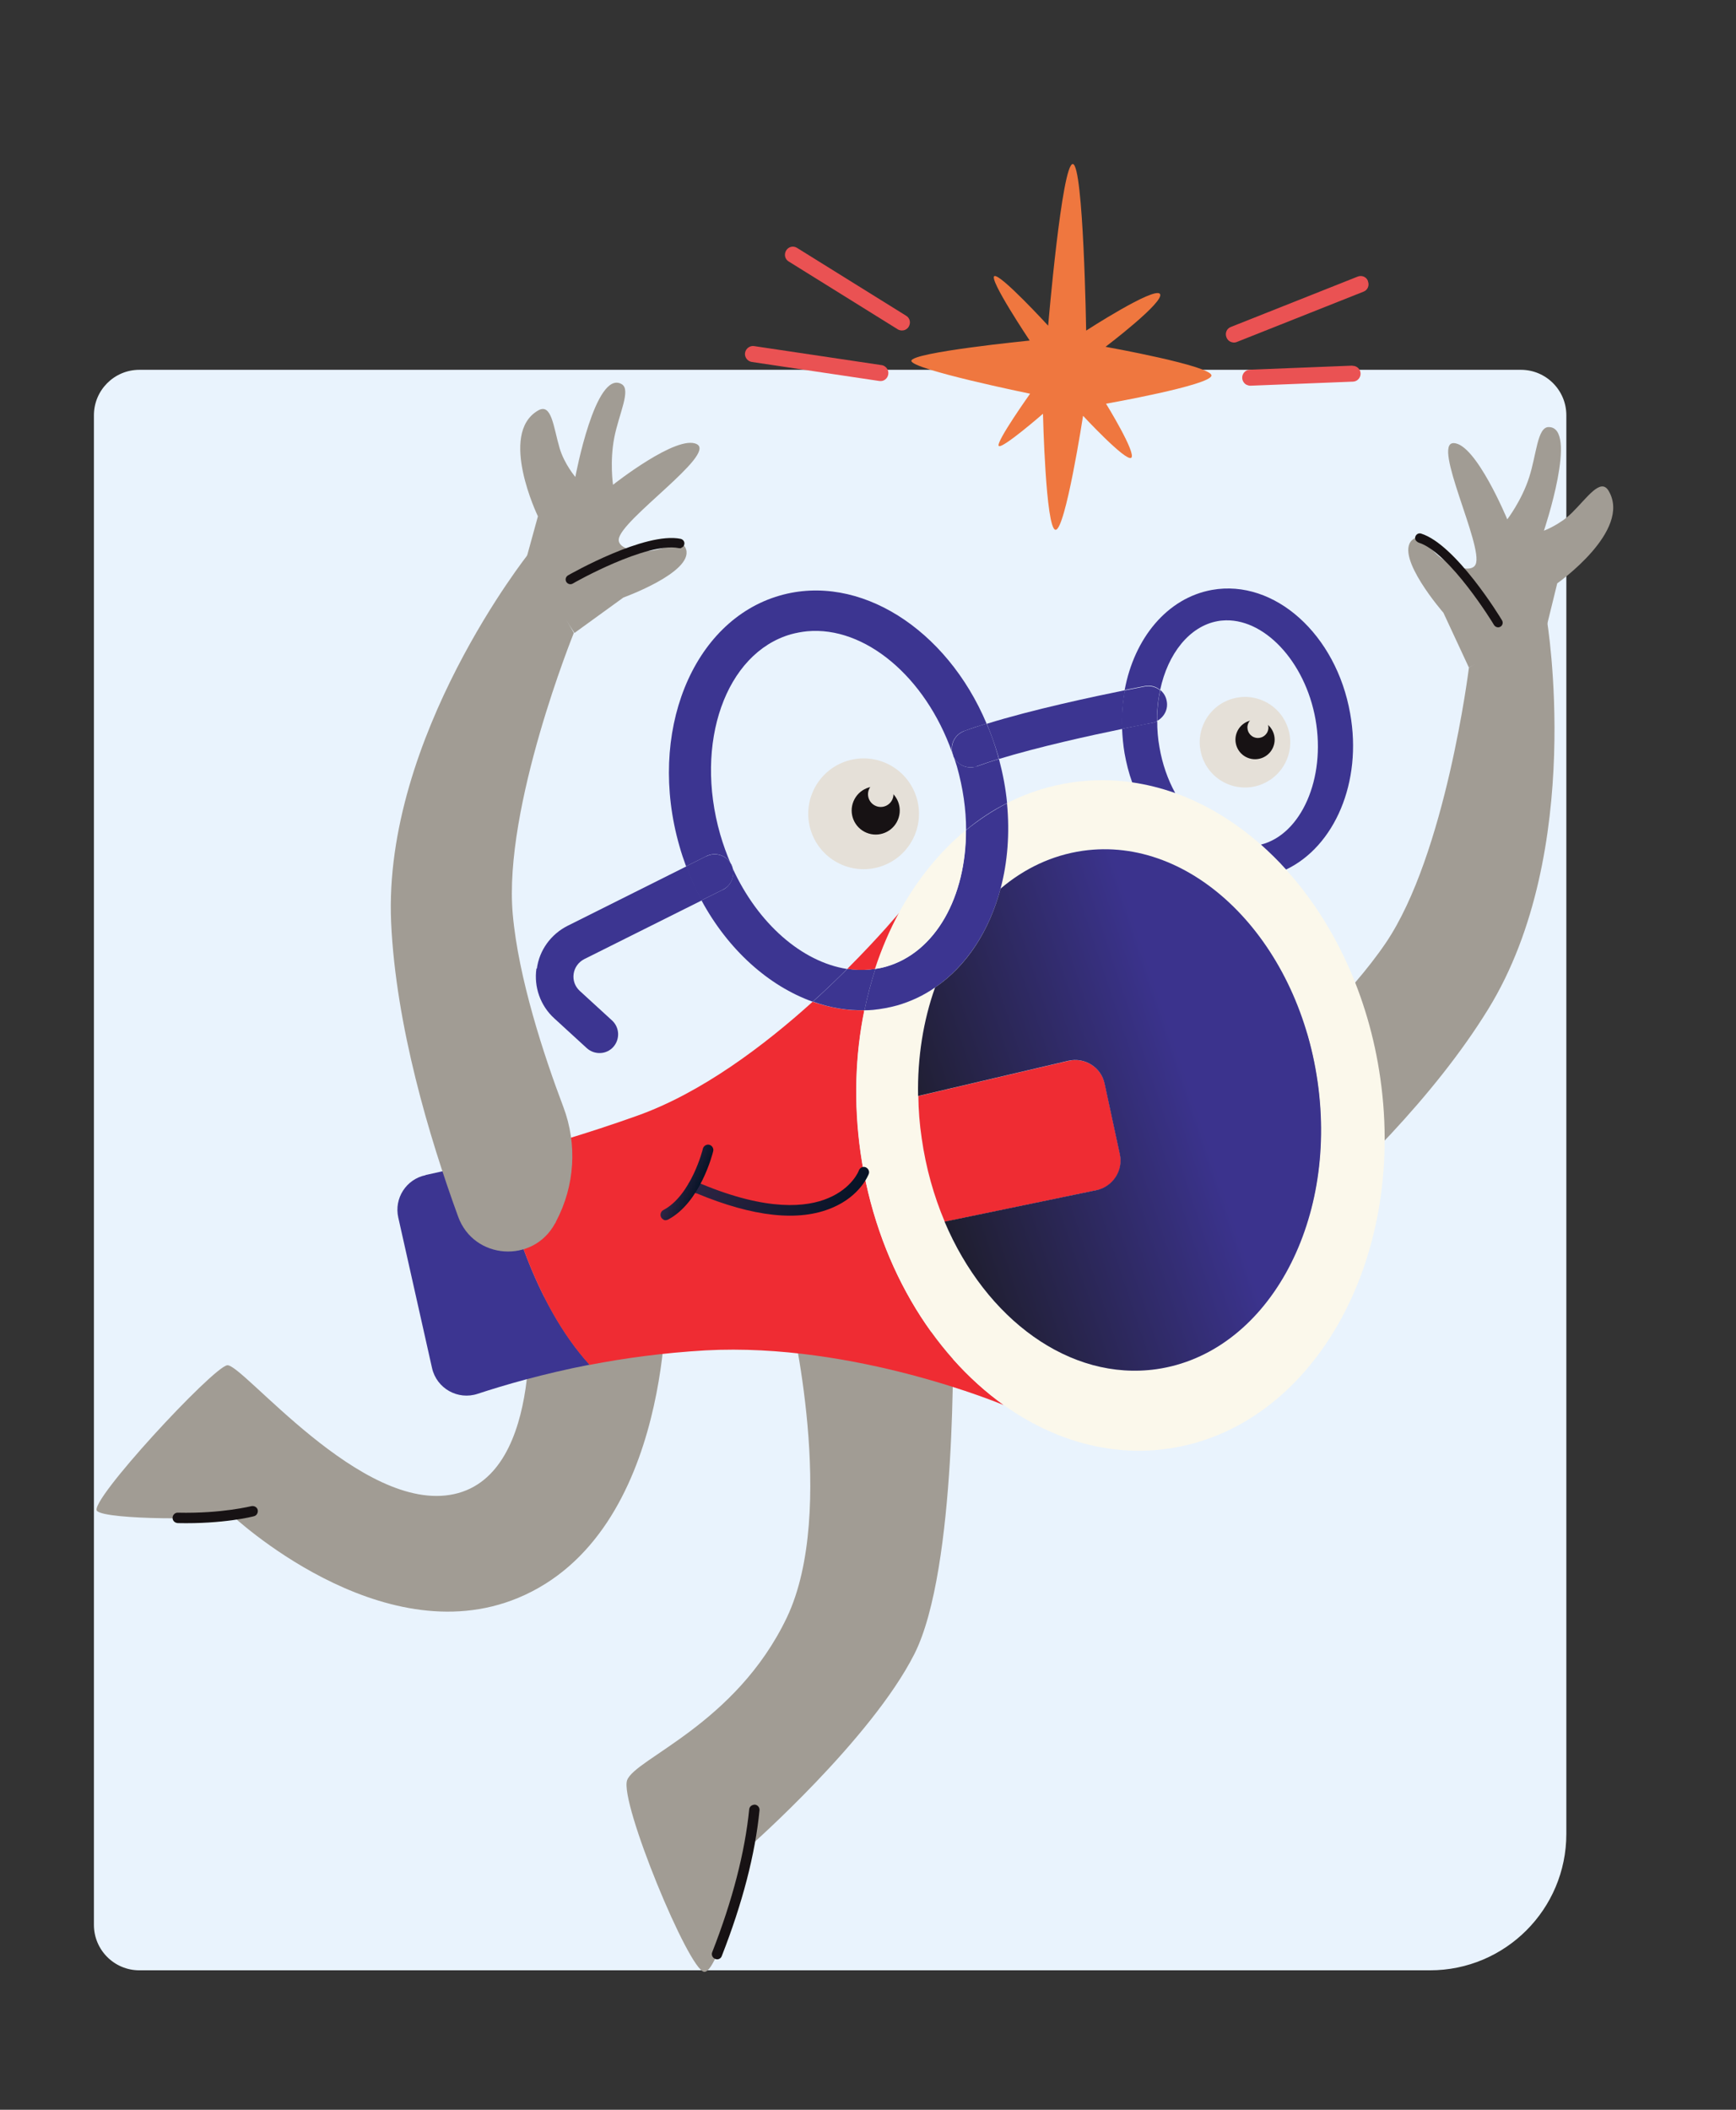 <svg xmlns="http://www.w3.org/2000/svg" width="573" height="696" viewBox="0 0 573 696" fill="none"><rect x="0" y="0" width="573" height="696" fill="#333333" stroke="none"/><path d="M31 137C31 128.716 37.716 122 46 122H502C510.284 122 517 128.716 517 137V605C517 629.853 496.853 650 472 650H46C37.716 650 31 643.284 31 635V137Z" fill="#E9F3FD"></path><path d="M291.042 120.459L248.935 114.179C247.514 113.948 246.149 114.968 245.918 116.389C245.687 117.81 246.708 119.175 248.129 119.406L290.236 125.687C290.99 125.784 291.636 125.62 292.175 125.195C292.714 124.769 293.093 124.205 293.191 123.451C293.422 122.03 292.401 120.665 290.98 120.434L291.042 120.459Z" fill="#EA5253"></path><path d="M299.068 104.152L263.089 81.784C261.837 80.974 260.221 81.384 259.472 82.661C258.723 83.938 259.071 85.529 260.349 86.278L296.328 108.645C297.015 109.076 297.857 109.138 298.616 108.877C299.139 108.661 299.652 108.297 299.945 107.769C300.694 106.491 300.345 104.901 299.068 104.152Z" fill="#EA5253"></path><path d="M451.526 92.704C451.013 91.334 449.474 90.693 448.079 91.267L406.261 107.867C404.891 108.38 404.25 109.919 404.824 111.314C405.075 111.925 405.465 112.376 405.993 112.669C406.645 113.012 407.461 113.136 408.246 112.813L450.064 96.213C451.433 95.7 452.075 94.161 451.501 92.766L451.526 92.704Z" fill="#EA5253"></path><path d="M446.392 120.621L412.522 121.965C411.06 122.006 409.952 123.278 410.018 124.679C410.054 125.633 410.588 126.433 411.337 126.89C411.768 127.07 412.198 127.249 412.706 127.244L446.575 125.9C448.038 125.859 449.146 124.587 449.079 123.187C449.039 121.725 447.766 120.616 446.366 120.683L446.392 120.621Z" fill="#EA5253"></path><path d="M364.973 114.355C364.973 114.355 384.721 99.394 382.849 96.952C380.976 94.509 358.509 109.06 358.509 109.06C358.509 109.06 357.64 54.291 354.101 54.116C350.499 53.915 345.961 107.442 345.961 107.442C345.961 107.442 330.22 90.259 328.214 91.085C326.244 91.998 339.871 112.346 339.871 112.346C339.871 112.346 300.825 116.228 300.81 119.04C300.794 121.851 340.002 129.886 340.002 129.886C340.002 129.886 328.662 145.823 329.647 147.101C330.657 148.317 344.254 136.499 344.254 136.499C344.254 136.499 345.13 174.436 348.383 174.78C351.635 175.125 357.484 137.173 357.484 137.173C357.484 137.173 371.595 152.376 373.386 151.027C375.202 149.616 365.072 133.183 365.072 133.183C365.072 133.183 399.542 127.104 399.861 123.913C400.18 120.722 364.947 114.417 364.947 114.417L364.973 114.355Z" fill="#EF773F"></path><path d="M314.515 440.284C314.515 440.284 316.063 517.518 301.797 545.675C287.531 573.832 247.588 608.988 247.588 608.988C247.588 608.988 237.496 650.879 232.448 650.509C227.4 650.139 204.435 594.468 206.991 587.297C209.547 580.125 242.854 568.865 259.711 533.623C276.507 498.356 260.742 433.042 260.742 433.042L314.577 440.31L314.515 440.284Z" fill="#A19C94"></path><path d="M219.897 425.12C219.897 425.12 222.573 505.715 171.013 527.141C125.495 546.028 76.423 499.778 76.423 499.778C71.631 501.393 35.253 501.475 32.027 498.468C28.985 495.538 70.064 451.246 74.968 450.4C79.811 449.529 119.367 499.543 149.882 492.899C180.397 486.255 174.188 428.176 174.188 428.176L219.836 425.095L219.897 425.12Z" fill="#A19C94"></path><path d="M236.557 646.369C237.249 646.441 237.998 646.031 238.245 645.267C245.06 627.877 249.269 611.712 250.692 597.204C250.78 596.302 250.123 595.45 249.159 595.337C248.205 595.373 247.404 595.906 247.291 596.87C245.873 611.019 241.792 626.876 235.08 644.019C234.72 644.881 235.177 645.866 236.039 646.226C236.223 646.303 236.346 646.354 236.495 646.344L236.557 646.369Z" fill="#171214"></path><path d="M58.549 502.443C58.549 502.443 58.549 502.443 58.61 502.468C73.79 502.799 83.425 500.312 83.835 500.194C84.718 499.984 85.251 499.051 85.067 498.107C84.857 497.224 83.923 496.691 82.979 496.875C82.918 496.85 73.344 499.362 58.672 499.026C57.744 499 56.989 499.77 56.964 500.698C56.938 501.627 57.646 502.355 58.549 502.443Z" fill="#171214"></path><path d="M395.624 393.387C395.355 408.592 413.181 416.962 424.694 407.022C445.802 388.798 473.34 361.91 491.197 332.938C523.386 280.677 510.577 204.457 510.577 204.457L484.847 220.249C484.847 220.249 477.246 281.819 457.377 311.109C445.432 328.673 425.724 346.83 411.856 358.607C401.799 367.132 395.836 379.53 395.609 392.73L395.598 393.448L395.624 393.387Z" fill="#A19C94"></path><path d="M510.469 206.796L513.995 192.443C513.995 192.443 538.72 175.076 530.97 161.947C528.298 157.437 523.865 164.259 518.739 169.276C514.819 173.133 509.601 175.077 509.601 175.077C509.601 175.077 521.144 140.799 511.135 140.89C507.431 140.935 507.179 149.862 504.715 157.505C502.252 165.149 497.505 171.335 497.505 171.335C497.505 171.335 487.141 146.278 479.81 146.185C472.505 146.03 489.686 180.214 487.073 186.134C485.842 189.089 479.491 187.164 475.218 183.721C471.007 180.304 468.822 175.491 466.021 178.225C460.392 183.754 476.426 202.143 476.426 202.143L484.847 220.249L510.469 206.796Z" fill="#A19C94"></path><path d="M467.504 178.482C467.699 178.708 467.919 178.872 468.227 179C478.523 182.208 493.042 205.963 493.15 206.224C493.648 206.937 494.561 207.173 495.248 206.738C495.997 206.327 496.197 205.327 495.762 204.639C495.182 203.603 480.529 179.648 469.1 176.04C468.274 175.768 467.437 176.214 467.165 177.04C466.96 177.533 467.15 178.118 467.442 178.456L467.504 178.482Z" fill="#171214"></path><path d="M140.489 387.684C134.092 388.992 130.012 395.311 131.468 401.698L142.593 451.278C144.105 458.05 151.133 461.99 157.679 459.806C166.304 456.97 179.14 453.217 194.628 450.208C176.096 429.839 167.692 398.518 164.463 381.999C154.767 384.46 146.553 386.31 140.515 387.623L140.489 387.684Z" fill="#3C3591"></path><path d="M210.205 368.118C193.311 374.154 177.54 378.707 164.437 382.06C167.728 398.605 176.07 429.9 194.602 450.27C206.079 448.045 219.022 446.287 232.868 445.484C282.251 442.803 331.333 463.552 331.333 463.552C307.44 446.511 289.222 416.374 284.01 380.17C281.719 363.825 282.271 347.942 285.269 333.296C279.508 333.424 273.788 332.412 268.243 330.462C252.368 344.798 231.568 360.55 210.205 368.118Z" fill="#EF2C33"></path><path d="M177.056 319.547C176.188 325.615 178.378 331.803 182.938 335.943L193.658 345.759C194.966 346.954 196.68 347.524 198.404 347.376C199.891 347.273 201.338 346.576 202.395 345.427C204.673 342.908 204.556 339.03 202.063 336.69L191.343 326.875C189.778 325.428 189.04 323.386 189.343 321.272C189.646 319.159 190.959 317.394 192.806 316.43L231.68 297.013C229.762 293.468 228.07 289.728 226.603 285.793L187.355 305.415C181.865 308.184 178.011 313.442 177.205 319.536L177.056 319.547Z" fill="#3C3591"></path><path d="M257.407 196.467C228.441 204.768 213.563 241.846 224.259 279.108C224.895 281.396 225.644 283.587 226.454 285.803L233.129 282.444C236.048 280.987 239.587 282.029 241.157 284.851C239.839 281.773 238.695 278.623 237.716 275.252C229.061 245.055 239.521 215.456 261.037 209.252C262.828 208.77 264.628 208.437 266.439 208.252C285.365 206.531 305.4 223.12 314.277 248.279C313.626 245.335 315.268 242.262 318.182 241.165C320.485 240.318 322.999 239.488 325.636 238.708C312.487 207.505 283.587 188.955 257.407 196.467Z" fill="#3C3591"></path><path d="M233.129 282.444L226.454 285.803C227.921 289.738 229.613 293.478 231.532 297.023L238.642 293.485C241.3 292.136 242.645 289.084 241.793 286.272C241.793 286.272 241.793 286.272 241.819 286.211C241.578 285.749 241.399 285.313 241.219 284.877C239.624 282.117 236.11 281.013 233.191 282.47L233.129 282.444Z" fill="#3C3591"></path><path d="M238.642 293.485L231.531 297.023C240.337 313.339 253.715 325.273 268.242 330.462C272.409 326.707 276.252 323.035 279.607 319.665C264.74 317.369 250.147 304.711 241.767 286.334C242.557 289.12 241.3 292.136 238.616 293.546L238.642 293.485Z" fill="#3C3591"></path><path d="M241.388 285.164C241.29 285.051 241.28 284.902 241.183 284.79C241.362 285.226 241.577 285.749 241.783 286.124C241.701 285.8 241.557 285.451 241.413 285.103L241.388 285.164Z" fill="#3C3591"></path><path d="M279.695 319.629C276.252 323.035 272.496 326.671 268.33 330.426C273.911 332.464 279.657 333.413 285.356 333.26C286.291 328.592 287.533 324.052 288.96 319.589C288.339 319.692 287.744 319.733 287.123 319.835C284.655 320.035 282.167 319.937 279.695 319.629Z" fill="#3C3591"></path><path d="M311.806 403.101C308.237 394.676 305.596 385.411 304.202 375.582C303.49 370.877 303.198 366.204 303.091 361.607C302.868 348.797 304.839 336.613 308.699 325.795C304.933 328.415 300.705 330.41 296.191 331.708C293.554 332.487 290.896 332.969 288.28 333.179C287.3 333.276 286.346 333.312 285.33 333.322C282.332 347.968 281.781 363.851 284.071 380.196C289.221 416.374 307.501 446.537 331.394 463.577C347.614 475.107 366.41 480.63 385.535 477.909C432.872 471.124 464.266 416.436 455.605 355.746C451.716 328.33 440.259 304.335 424.532 286.941C421.937 283.981 419.152 281.302 416.254 278.722C407.595 271.066 398.018 265.268 387.902 261.629C383.244 259.976 378.555 258.744 373.697 258.092C367.295 257.157 360.718 257.162 354.054 258.069C346.359 259.196 339.017 261.555 332.317 264.976C333.239 274.897 332.493 284.485 330.189 293.134C337.987 286.559 347.13 282.133 357.283 280.657C393.374 275.543 428.156 309.622 434.844 356.846C441.593 404.095 417.757 446.543 381.666 451.657C353.096 455.716 325.314 435.176 311.709 402.988L311.806 403.101Z" fill="#FBF8EB"></path><path d="M279.695 319.629C282.142 319.999 284.63 320.096 287.123 319.835C289.616 319.574 288.339 319.692 288.96 319.589C291.136 312.982 293.789 306.79 296.945 300.953C296.945 300.953 290.377 308.909 279.72 319.567L279.695 319.629Z" fill="#EF2C33"></path><path d="M285.269 333.296C286.285 333.286 287.239 333.25 288.219 333.153C290.861 332.882 293.518 332.4 296.13 331.682C300.644 330.385 304.872 328.39 308.638 325.769C319.058 318.624 326.57 307.016 330.251 293.16C332.581 284.449 333.326 274.861 332.379 265.001C327.613 267.422 323.098 270.453 318.849 273.885C318.918 295.734 308.917 314.18 292.499 318.897C291.268 319.251 290.088 319.482 288.934 319.651C287.533 324.052 286.291 328.592 285.331 333.322L285.269 333.296Z" fill="#3C3591"></path><path d="M288.872 319.625C290.088 319.482 291.294 319.189 292.438 318.872C308.855 314.154 318.918 295.734 318.788 273.859C310.076 281.065 302.61 290.309 296.77 301.025C293.64 306.801 290.961 313.054 288.785 319.661L288.872 319.625Z" fill="#FBF8EB"></path><path d="M303.117 361.545C303.163 366.116 303.516 370.816 304.229 375.52C305.622 385.349 308.263 394.615 311.832 403.039L361.97 392.653C367.424 391.53 370.882 386.18 369.673 380.763L364.669 357.579C363.485 352.1 358.109 348.703 352.666 349.974L303.179 361.571L303.117 361.545Z" fill="#EF2C33"></path><path d="M303.117 361.545L352.604 349.949C358.047 348.677 363.485 352.1 364.607 357.553L369.611 380.737C370.821 386.155 367.301 391.479 361.909 392.627L311.771 403.013C325.376 435.202 353.157 455.742 381.728 451.683C417.844 446.507 441.68 404.059 434.905 356.871C428.156 309.622 393.461 275.507 357.344 280.683C347.192 282.159 338.075 286.523 330.25 293.16C326.57 307.016 319.119 318.65 308.638 325.769C304.778 336.588 302.781 348.833 303.03 361.581L303.117 361.545Z" fill="url(#paint0_linear_181_260)"></path><path d="M318.244 241.19C315.33 242.288 313.713 245.299 314.339 248.305C314.518 248.741 314.636 249.152 314.728 249.624C315.846 251.968 318.304 253.354 320.858 253.118C323.413 252.882 321.925 252.985 322.449 252.769C324.665 251.959 327.092 251.164 329.667 250.359C329.575 249.887 329.395 249.451 329.303 248.979C328.278 245.373 327.088 241.987 325.637 238.708C323 239.488 320.46 240.38 318.182 241.165L318.244 241.19Z" fill="#3C3591"></path><path d="M314.339 248.305C314.385 248.541 314.493 248.803 314.6 249.064C314.672 249.239 314.744 249.413 314.816 249.588C314.698 249.177 314.518 248.741 314.4 248.331L314.339 248.305Z" fill="#3C3591"></path><path d="M314.816 249.588C315.159 250.67 315.503 251.753 315.846 252.835C317.861 259.961 318.886 267.036 318.875 273.823C323.062 270.366 327.577 267.335 332.405 264.94C331.954 260.128 331.021 255.259 329.729 250.385C327.153 251.19 324.727 251.985 322.51 252.795C321.987 253.011 321.454 253.077 320.92 253.144C318.365 253.379 315.908 251.994 314.79 249.649L314.816 249.588Z" fill="#3C3591"></path><path d="M325.699 238.734C327.063 242.048 328.314 245.46 329.365 249.005C329.483 249.416 329.637 249.913 329.729 250.385C342.729 246.411 359.839 242.633 370.423 240.47C370.239 236.058 370.573 231.79 371.338 227.701C361.077 229.782 340.951 234.037 325.76 238.76L325.699 238.734Z" fill="#3C3591"></path><path d="M370.36 240.444C370.483 243.096 370.729 245.8 371.185 248.519C371.769 251.797 372.59 255.029 373.697 258.092C378.53 258.806 383.244 259.976 387.902 261.629C385.44 257.134 383.656 252.055 382.707 246.53C382.18 243.637 381.949 240.723 381.965 237.911C381.416 238.188 380.831 238.378 380.21 238.481C380.062 238.491 376.224 239.203 370.447 240.408L370.36 240.444Z" fill="#3C3591"></path><path d="M371.276 227.675C370.511 231.764 370.177 236.032 370.361 240.444C376.199 239.265 380.037 238.552 380.124 238.517C380.745 238.414 381.329 238.224 381.878 237.947C381.832 236.844 381.874 235.706 381.951 234.654C382.074 232.971 382.233 231.376 382.516 229.832C382.649 229.165 382.747 228.411 382.942 227.769C381.608 226.635 379.72 226.138 377.92 226.471C377.535 226.527 375.088 227.024 371.312 227.763L371.276 227.675Z" fill="#3C3591"></path><path d="M371.301 227.614C375.077 226.876 377.586 226.404 377.909 226.322C379.797 225.953 381.598 226.487 382.931 227.621C385.431 215.729 392.574 206.568 401.937 204.907C402.409 204.815 402.942 204.748 403.389 204.718C416.907 203.489 430.792 218.019 434.216 237.365C437.65 256.86 429.47 275.271 416.218 278.634C419.055 281.19 421.84 283.868 424.497 286.854C440.447 279.269 449.721 258.063 445.651 235.412C441.074 209.3 420.679 190.972 400.091 194.601C385.265 197.235 374.372 210.541 371.214 227.65L371.301 227.614Z" fill="#3C3591"></path><path d="M382.002 234.531C381.925 235.582 381.884 236.721 381.93 237.824C384.264 236.557 385.639 233.952 385.096 231.268C384.845 229.791 384.07 228.529 382.993 227.646C382.86 228.313 382.701 229.042 382.567 229.708C382.285 231.253 382.125 232.848 382.002 234.531Z" fill="#3C3591"></path><path d="M278.022 285.334C287.337 289.217 298.036 284.813 301.919 275.498C305.802 266.183 301.399 255.483 292.084 251.6C282.768 247.717 272.069 252.121 268.186 261.436C264.303 270.752 268.707 281.451 278.022 285.334Z" fill="#E5E0D8"></path><path d="M285.991 274.711C290.036 276.397 294.683 274.484 296.37 270.439C298.056 266.393 296.143 261.746 292.098 260.06C288.052 258.374 283.405 260.286 281.719 264.332C280.033 268.377 281.945 273.024 285.991 274.711Z" fill="#171214"></path><path d="M289.09 265.887C291.232 266.78 293.692 265.768 294.585 263.626C295.478 261.484 294.465 259.024 292.323 258.131C290.182 257.238 287.722 258.251 286.829 260.393C285.936 262.534 286.948 264.994 289.09 265.887Z" fill="#E5E0D8"></path><path d="M405.186 258.646C412.801 261.82 421.548 258.22 424.722 250.605C427.897 242.989 424.297 234.242 416.681 231.068C409.066 227.894 400.319 231.494 397.145 239.109C393.97 246.724 397.57 255.471 405.186 258.646Z" fill="#E5E0D8"></path><path d="M411.765 249.972C415.062 251.346 418.85 249.787 420.225 246.49C421.599 243.192 420.04 239.404 416.743 238.03C413.445 236.655 409.657 238.214 408.282 241.512C406.908 244.809 408.467 248.597 411.765 249.972Z" fill="#171214"></path><path d="M413.868 243.19C415.636 243.927 417.667 243.091 418.404 241.323C419.141 239.556 418.305 237.525 416.537 236.788C414.769 236.051 412.739 236.887 412.002 238.655C411.265 240.423 412.1 242.453 413.868 243.19Z" fill="#E5E0D8"></path><path d="M183.225 403.548C176.046 416.957 156.372 415.62 151.203 401.327C141.66 375.167 130.626 338.198 129.097 304.252C126.403 242.941 174.563 182.526 174.563 182.526L189.405 208.8C189.405 208.8 166.096 266.279 169.24 301.549C171.115 322.706 179.504 348.168 185.934 365.155C190.611 377.509 189.732 391.232 183.569 402.897L183.312 403.512L183.225 403.548Z" fill="#A19C94"></path><path d="M173.629 184.593L177.551 170.332C177.551 170.332 164.406 143.105 177.571 135.443C182.081 132.77 182.67 140.891 184.7 147.807C186.259 153.081 189.901 157.345 189.901 157.345C189.901 157.345 196.509 121.733 205.193 126.725C208.399 128.568 204.284 136.534 202.759 144.352C201.208 152.232 202.336 159.927 202.336 159.927C202.336 159.927 223.572 143.129 230.025 146.542C236.478 149.954 204.832 171.445 204.231 177.914C203.913 181.104 210.407 182.511 215.722 181.547C221.099 180.609 225.306 177.45 226.465 181.257C228.721 188.844 205.762 197.121 205.762 197.121L189.616 208.815L173.778 184.583L173.629 184.593Z" fill="#A19C94"></path><path d="M224.936 180.764C224.674 180.872 224.377 180.892 224.043 180.825C213.46 178.654 189.259 192.337 189.034 192.532C188.284 192.942 187.371 192.706 186.9 191.932C186.489 191.182 186.725 190.269 187.5 189.798C188.536 189.218 212.963 175.34 224.67 177.763C225.521 177.973 226.055 178.774 225.87 179.564C225.788 180.107 225.398 180.523 224.9 180.677L224.936 180.764Z" fill="#171214"></path><path d="M229.998 393.782C229.383 393.526 228.705 393.243 228.09 392.987C227.167 392.602 226.797 391.581 227.182 390.658C227.541 389.796 228.588 389.365 229.45 389.724C230.065 389.981 230.681 390.237 231.297 390.494C253.457 399.732 266.36 398.246 273.388 395.251C281.264 391.959 283.527 386.182 283.491 386.095C283.876 385.172 284.861 384.715 285.723 385.075C286.585 385.434 287.103 386.445 286.743 387.306C286.615 387.614 283.926 394.586 274.655 398.452C263.676 403.124 248.614 401.47 229.901 393.669L229.998 393.782Z" fill="url(#paint1_linear_181_260)"></path><path d="M219.11 402.394C218.741 402.24 218.423 401.963 218.218 401.588C217.772 400.752 218.085 399.654 218.921 399.208C228.156 394.387 232.006 379.085 231.996 378.936C232.232 378.023 233.207 377.418 234.12 377.654C235.033 377.89 235.638 378.865 235.402 379.778C235.243 380.506 231.157 396.722 220.511 402.328C220.049 402.569 219.454 402.61 219.023 402.43L219.11 402.394Z" fill="url(#paint2_linear_181_260)"></path><defs><linearGradient id="paint0_linear_181_260" x1="305.494" y1="383.056" x2="430.88" y2="341.393" gradientUnits="userSpaceOnUse"><stop stop-color="#1F1E2F"></stop><stop offset="0.685" stop-color="#3B338D"></stop></linearGradient><linearGradient id="paint1_linear_181_260" x1="232.16" y1="378.715" x2="281.776" y2="399.397" gradientUnits="userSpaceOnUse"><stop stop-color="#302545"></stop><stop offset="1" stop-color="#061326"></stop></linearGradient><linearGradient id="paint2_linear_181_260" x1="223.027" y1="388.492" x2="230.968" y2="391.802" gradientUnits="userSpaceOnUse"><stop stop-color="#302545"></stop><stop offset="1" stop-color="#061326"></stop></linearGradient></defs></svg>